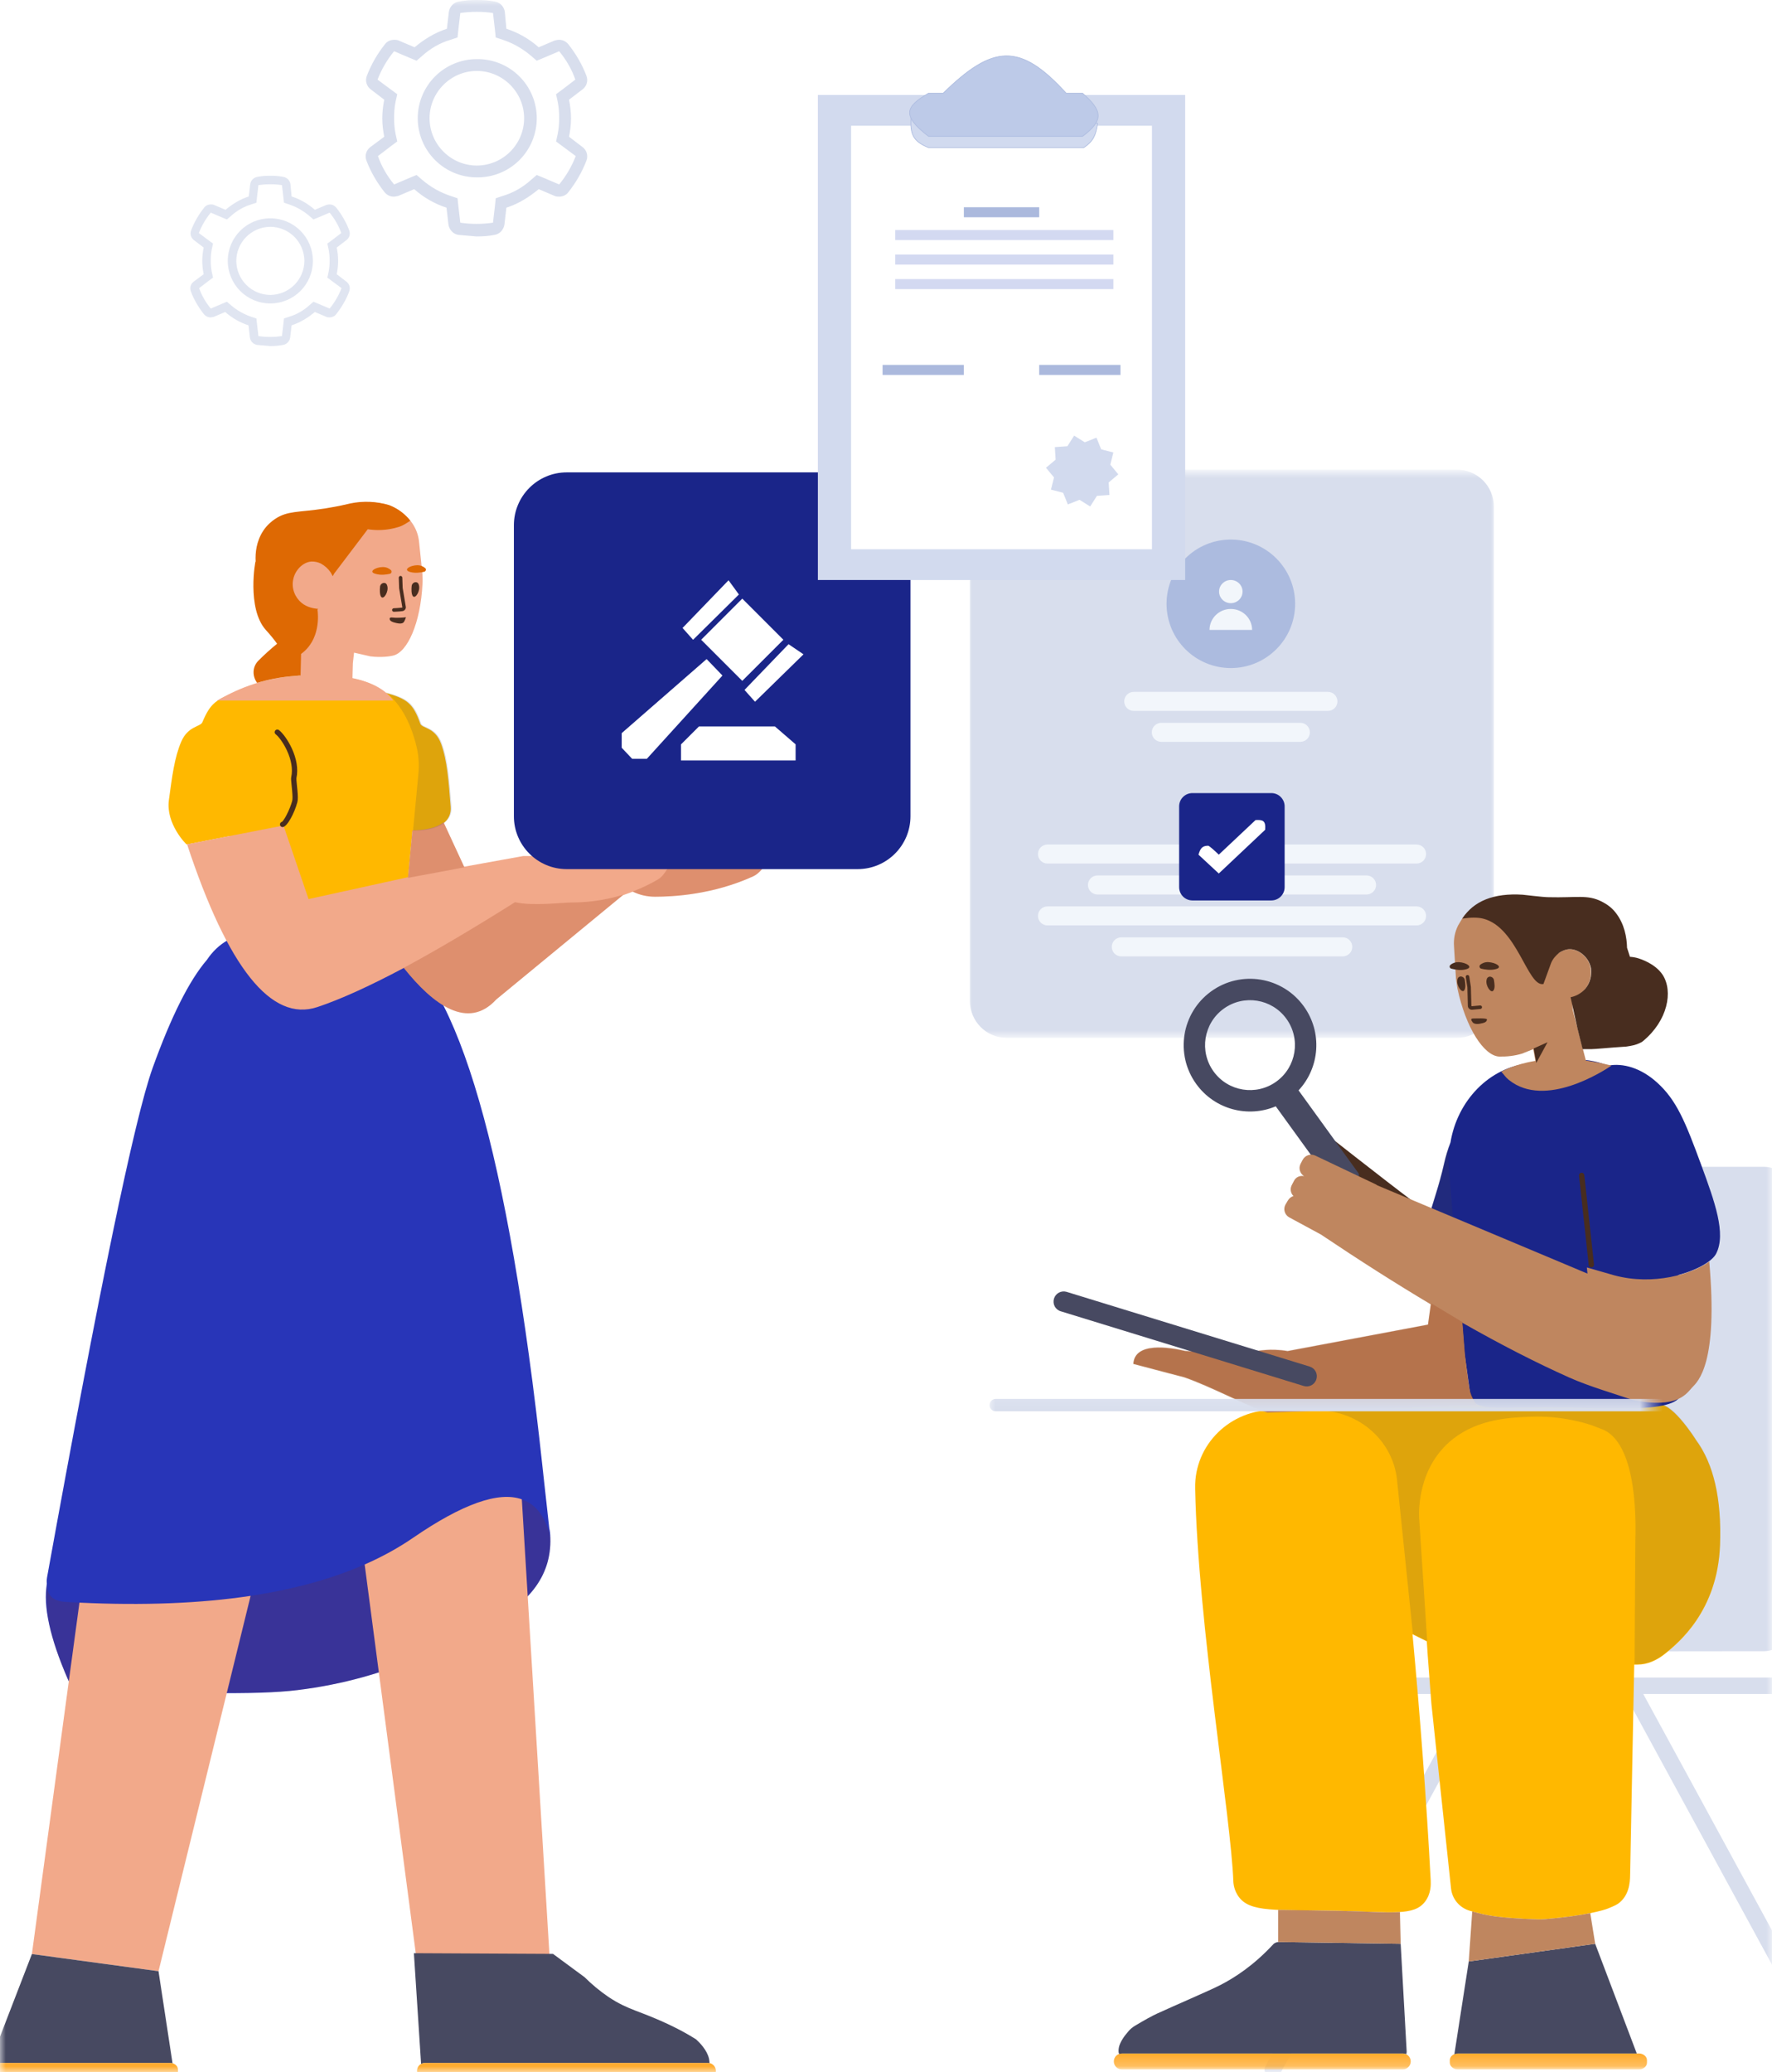 <svg xmlns="http://www.w3.org/2000/svg" width="154" height="180" viewBox="0 0 154 180" fill="none"><mask id="mask0_211_789" style="mask-type:luminance" maskUnits="userSpaceOnUse" x="0" y="0" width="154" height="180"><path d="M0 0H154V180H0V0Z" fill="white"></path></mask><g mask="url(#mask0_211_789)"><mask id="mask1_211_789" style="mask-type:luminance" maskUnits="userSpaceOnUse" x="84" y="41" width="46" height="49"><path d="M84 41H130V90H84V41Z" fill="white"></path></mask><g mask="url(#mask1_211_789)"><g filter="url(#filter0_d_211_789)"><path d="M126.628 40.8H87.491C85.726 40.8 84.296 42.23 84.296 43.995V86.966C84.296 88.73 85.726 90.16 87.491 90.16H126.628C128.392 90.16 129.823 88.73 129.823 86.966V43.995C129.823 42.231 128.392 40.8 126.628 40.8Z" fill="#D8DEED"></path><path d="M91.033 73.363H123.11C123.567 73.363 123.937 73.733 123.937 74.19C123.937 74.647 123.567 75.017 123.11 75.017H91.033C90.576 75.017 90.206 74.647 90.206 74.19C90.206 73.733 90.576 73.363 91.033 73.363ZM91.033 78.739H123.11C123.567 78.739 123.937 79.109 123.937 79.566C123.937 80.023 123.567 80.393 123.11 80.393H91.033C90.576 80.393 90.206 80.023 90.206 79.566C90.206 79.109 90.576 78.739 91.033 78.739ZM95.379 76.051H118.764C119.221 76.051 119.591 76.421 119.591 76.878C119.591 77.335 119.221 77.705 118.764 77.705H95.379C94.922 77.705 94.552 77.335 94.552 76.878C94.552 76.421 94.922 76.051 95.379 76.051ZM97.448 81.427H116.695C117.152 81.427 117.522 81.797 117.522 82.254C117.522 82.711 117.152 83.081 116.695 83.081H97.448C96.991 83.081 96.621 82.711 96.621 82.254C96.621 81.797 96.991 81.427 97.448 81.427Z" fill="#F2F6FB"></path><path d="M106.969 58.035C110.055 58.035 112.557 55.536 112.557 52.453C112.557 49.37 110.055 46.871 106.969 46.871C103.883 46.871 101.382 49.37 101.382 52.453C101.382 55.536 103.883 58.035 106.969 58.035Z" fill="#ACBBDF"></path><path d="M106.967 52.397C106.403 52.397 105.946 51.947 105.946 51.391C105.946 50.835 106.403 50.385 106.967 50.385C107.531 50.385 107.987 50.835 107.987 51.391C107.987 51.947 107.531 52.397 106.967 52.397ZM106.967 52.9C107.988 52.9 108.817 53.716 108.817 54.723H105.117C105.117 53.716 105.945 52.9 106.967 52.9Z" fill="#F2F6FB"></path><path d="M113.01 62.791H100.927C100.47 62.791 100.1 63.161 100.1 63.618C100.1 64.075 100.47 64.445 100.927 64.445H113.01C113.467 64.445 113.837 64.075 113.837 63.618C113.837 63.161 113.467 62.791 113.01 62.791Z" fill="#F2F6FB"></path><path d="M115.406 60.103H98.53C98.073 60.103 97.703 60.473 97.703 60.93C97.703 61.387 98.073 61.757 98.53 61.757H115.406C115.863 61.757 116.233 61.387 116.233 60.93C116.233 60.473 115.863 60.103 115.406 60.103Z" fill="#F2F6FB"></path><path d="M110.49 68.896H103.63C102.992 68.896 102.475 69.413 102.475 70.051V77.067C102.475 77.705 102.992 78.222 103.63 78.222H110.49C111.127 78.222 111.645 77.705 111.645 77.067V70.051C111.645 69.413 111.127 68.896 110.49 68.896Z" fill="#1A2589"></path><path d="M105.922 74.245C105.656 73.986 105.098 73.468 104.997 73.468C104.476 73.477 104.324 73.695 104.157 74.245L105.922 75.883L109.954 72.081C110.017 71.26 109.727 71.208 109.114 71.241L105.922 74.245Z" fill="white"></path></g></g><path d="M142.811 147.158H154.967C155.336 147.158 155.659 146.85 155.659 146.481V146.405C155.659 146.036 155.336 145.728 154.936 145.728H143.671H123.216H112.766C112.397 145.728 112.074 146.036 112.074 146.405V146.481C112.074 146.85 112.382 147.158 112.766 147.158H127.597L123.508 154.657L114.779 170.686L109.969 179.508C109.8 179.815 109.938 180.215 110.261 180.399L110.322 180.43C110.645 180.599 111.06 180.507 111.214 180.215L129.21 147.158H141.197L159.193 180.215C159.347 180.507 159.762 180.614 160.085 180.43L160.146 180.399C160.469 180.215 160.607 179.815 160.438 179.508L155.628 170.686L146.899 154.657L142.811 147.158ZM155.613 141.135V132.2V111.786V103.666C155.613 102.392 154.581 101.36 153.307 101.36H128.226C126.953 101.36 125.921 102.392 125.921 103.666V141.162C125.921 142.435 126.953 143.467 128.226 143.467L153.31 143.44C154.582 143.439 155.613 142.407 155.613 141.135Z" fill="#D8DEED"></path><mask id="mask2_211_789" style="mask-type:luminance" maskUnits="userSpaceOnUse" x="80" y="63" width="81" height="117"><path d="M80.389 63.585H160.611V179.769H80.389V63.585Z" fill="white"></path></mask><g mask="url(#mask2_211_789)"><path d="M97.491 179.769H121.911C122.095 179.769 122.271 179.696 122.4 179.566C122.53 179.437 122.603 179.261 122.603 179.077C122.603 178.894 122.53 178.718 122.4 178.588C122.271 178.459 122.095 178.386 121.911 178.386H97.491C97.308 178.386 97.132 178.459 97.002 178.588C96.873 178.718 96.8 178.894 96.8 179.077C96.8 179.261 96.873 179.437 97.002 179.566C97.132 179.696 97.308 179.769 97.491 179.769ZM142.443 179.769C142.827 179.769 143.135 179.503 143.135 179.184V178.971C143.135 178.652 142.812 178.386 142.443 178.386H126.691C126.307 178.386 125.999 178.652 125.999 178.971V179.184C125.999 179.503 126.322 179.769 126.691 179.769H142.443Z" fill="#FFAC30"></path><path d="M97.263 178.436C97.346 178.403 97.434 178.386 97.524 178.386H121.944C122.042 178.386 122.135 178.406 122.22 178.442C122.24 178.37 122.251 178.296 122.251 178.222L121.729 168.858L111.155 168.704C110.988 168.701 110.825 168.756 110.694 168.86C108.942 170.76 107.267 171.819 106.053 172.443C105.116 172.925 101.98 174.265 100.566 174.919C100.132 175.116 99.488 175.47 98.636 175.98C98.433 176.101 98.25 176.253 98.094 176.429C97.652 176.928 97.375 177.375 97.262 177.77C97.232 177.864 97.232 177.941 97.216 178.035C97.201 178.113 97.216 178.191 97.216 178.269V178.284C97.227 178.336 97.242 178.387 97.263 178.436ZM126.394 178.457C126.491 178.412 126.604 178.386 126.723 178.386H142.247L138.634 168.858L127.645 170.394L126.394 178.457Z" fill="#474961"></path><path d="M122.758 141.969L123.999 142.586L124.079 143.802L124.402 148.036L126.107 164.055C126.2 164.971 126.86 165.748 127.767 165.998C129.135 166.387 130.011 166.609 133.561 166.734C133.792 166.748 134.022 166.734 134.237 166.72C137.68 166.442 139.401 165.943 139.785 165.776C140.277 165.568 140.538 165.471 140.799 165.235C141.722 164.429 141.66 163.152 141.675 162.68L142.026 144.606L142.306 144.607C143.18 144.607 144.021 144.238 144.797 143.592C145.787 142.762 149.267 140.018 149.483 134.244C149.633 130.226 148.934 127.175 147.385 125.089C147.385 125.074 145.456 122.031 144.285 122.031H127.03L110.97 122.447L110.975 122.484L110.816 122.48C106.928 122.409 103.777 125.509 103.87 129.295V129.366C104.115 141.109 106.989 157.838 107.189 163.495C107.221 163.918 107.358 164.325 107.589 164.681C108.588 166.209 110.924 165.866 116.379 165.995C121.021 166.109 122.895 166.452 123.848 165.195C124.371 164.509 124.355 163.723 124.34 163.366C123.96 156.199 123.407 148.964 122.758 141.969Z" fill="#FFB800"></path><path opacity="0.177" d="M122.792 141.939L124.033 142.557L123.329 131.789C123.313 131.165 123.237 127.389 126.295 124.987C128.523 123.252 131.228 123.141 133.026 123.072C135.792 122.961 137.944 123.683 138.359 123.821L139.404 124.224C142.385 125.668 142.155 132.608 142.124 133.871L142.078 140.84L142.059 144.56H142.307C143.181 144.56 144.022 144.192 144.798 143.546C145.788 142.716 149.268 139.972 149.484 134.197C149.634 130.18 148.935 127.129 147.386 125.043C147.386 125.027 145.457 121.984 144.286 121.984H127.031L111.307 122.457L114.707 122.532C118.165 122.618 121.039 125.175 121.408 128.518L122.792 141.939Z" fill="#444444"></path><path d="M122.692 104.281C120.433 102.591 114.593 97.996 114.593 97.996C112.688 99.717 117.267 102.806 117.267 102.806" fill="#482D1F"></path><path d="M112.855 94.721C114.697 92.747 114.948 89.683 113.305 87.413C111.439 84.834 107.835 84.256 105.256 86.122C102.677 87.988 102.098 91.592 103.965 94.171C105.568 96.388 108.456 97.127 110.873 96.106L116.083 103.306C116.112 103.346 116.148 103.379 116.189 103.405C116.231 103.431 116.277 103.448 116.325 103.456C116.374 103.463 116.423 103.461 116.47 103.45C116.518 103.438 116.563 103.418 116.602 103.389L117.958 102.408C117.998 102.379 118.031 102.343 118.057 102.302C118.083 102.26 118.1 102.214 118.108 102.166C118.115 102.117 118.114 102.068 118.102 102.021C118.091 101.973 118.07 101.928 118.041 101.889L112.855 94.721ZM110.924 93.956C109.177 95.22 106.735 94.829 105.471 93.081C104.207 91.333 104.598 88.893 106.346 87.628C108.094 86.363 110.534 86.755 111.798 88.502C113.062 90.249 112.671 92.692 110.924 93.956Z" fill="#474961"></path><path d="M126.059 99.241C125.828 99.845 125.642 100.465 125.499 101.102C124.649 104.887 123.259 107.116 124.216 108.928C124.781 109.997 125.866 110.318 126.707 110.408L127.285 117.631L127.745 120.896C127.73 122.704 130.002 122.244 134.231 122.244C139.151 122.244 145.715 122.906 146.106 121.085C146.459 119.444 146.375 116.002 145.853 110.759C147.563 110.312 148.821 109.538 149.141 108.912C150.044 107.174 149.008 104.364 147.854 101.211C146.463 97.431 145.709 95.571 144.007 94.035C142.598 92.766 141.058 92.327 139.76 92.572C138.687 92.139 137.527 91.967 136.374 92.069L133.006 92.366C129.418 92.656 126.639 95.657 126.059 99.241Z" fill="#1A2589"></path><path opacity="0.177" d="M125.954 99.465C125.756 100.008 125.593 100.565 125.466 101.134C124.615 104.919 123.226 107.148 124.183 108.96C124.741 110.016 125.807 110.342 126.644 110.436L126.607 109.978L126.596 109.824L125.928 101.598L125.909 101.322C125.858 100.703 125.873 100.081 125.954 99.465Z" fill="#444444"></path><path d="M137.825 92.133L136.677 87.707L136.633 86.841C136.664 86.672 136.693 86.667 136.846 86.62C137.246 86.512 137.461 86.253 137.737 85.946C138.244 85.362 138.383 84.501 138.137 83.718C137.83 82.965 137.03 82.396 136.293 82.458C136.016 82.489 135.755 82.596 135.509 82.75L135.494 82.765C135.417 82.842 135.309 82.857 135.202 82.873C134.94 82.873 134.725 82.689 134.71 82.427L134.571 78.416C134.571 78.155 134.372 77.97 134.11 77.97C133.542 77.97 132.989 77.939 132.42 77.816C132.343 77.816 132.282 77.801 132.22 77.801C131.667 77.74 128.701 77.555 127.102 79.753L126.718 80.398C126.439 80.959 126.317 81.586 126.365 82.211L126.534 85.008L126.657 85.853C127.394 89.311 128.962 91.708 130.284 91.785C130.96 91.8 131.636 91.723 132.297 91.524C132.379 91.483 132.327 91.515 133.251 91.141L133.439 92.158C131.604 92.457 130.583 93.041 130.471 93.098C130.798 93.459 130.844 93.581 131.126 93.809C134.283 96.36 139.407 93.001 140.053 92.57C139.32 92.381 138.576 92.235 137.825 92.133ZM124.343 113.31L124.097 115.076L111.894 117.379C111.549 117.319 111.2 117.284 110.85 117.273C109.694 117.225 108.699 117.449 108.025 117.625L103.002 117.369C101.638 117.048 98.589 116.568 98.493 118.49L101.59 119.307L102.907 119.65C105.269 120.465 108.36 122.147 110.14 122.718L128.372 122.081C128.097 121.743 127.891 121.36 127.769 120.928C127.692 120.708 127.539 119.62 127.31 117.664L127.089 114.909C130.419 116.802 133.511 118.386 136.366 119.661C138.096 120.434 140.21 121.04 141.907 121.619C145.861 122.424 146.607 121 147.059 120.533C147.584 119.99 149.335 118.447 148.546 109.588C147.114 110.664 143.691 111.712 140.276 110.784L137.91 110.104L137.965 110.639L119.71 102.977C119.666 102.942 119.618 102.912 119.567 102.887L114.296 100.382C114.1 100.294 113.877 100.285 113.674 100.356C113.471 100.428 113.303 100.574 113.205 100.766L113.02 101.119C112.833 101.508 112.983 101.951 113.332 102.17C112.961 102.092 112.593 102.267 112.436 102.619L112.252 102.973C112.179 103.125 112.154 103.296 112.183 103.462C112.211 103.629 112.291 103.782 112.411 103.901C112.21 103.962 112.03 104.098 111.919 104.3L111.716 104.643C111.613 104.834 111.589 105.057 111.65 105.265C111.712 105.473 111.853 105.649 112.043 105.753L114.795 107.242C118.157 109.498 121.34 111.521 124.343 113.31ZM111.08 165.91V168.704L121.729 168.858L121.663 166.099C120.485 166.176 118.813 166.054 116.384 165.994L111.08 165.91ZM127.947 166.046L127.645 170.394L138.634 168.858L138.206 166.196C137.295 166.379 135.991 166.578 134.241 166.719C134.016 166.737 133.791 166.742 133.565 166.733C130.169 166.613 129.22 166.405 127.947 166.046Z" fill="#BF865F"></path><path d="M137.099 89.362L137.544 91.141H138.275C138.642 91.141 139.97 91.002 141.21 90.926C141.21 90.926 141.303 90.926 141.38 90.911C141.779 90.849 142.163 90.788 142.548 90.588C142.548 90.588 142.67 90.542 142.778 90.45C144.945 88.667 145.421 86.116 144.499 84.687C143.838 83.688 142.548 83.304 142.363 83.242C142.132 83.174 141.895 83.132 141.656 83.119L141.404 82.337C141.382 81.44 141.183 80.248 140.396 79.262C140.073 78.847 139.643 78.54 139.182 78.309C137.952 77.694 137.015 78.002 134.587 77.94C134.095 77.94 132.398 77.724 132.336 77.724C129.832 77.565 128.082 78.258 127.084 79.8C127.824 79.687 128.424 79.687 128.885 79.8C131.867 80.538 132.743 85.701 134.11 85.486L134.152 85.479L134.141 85.471L134.802 83.657C134.956 83.288 135.217 82.996 135.524 82.75C135.77 82.596 136.031 82.489 136.308 82.458C137.046 82.397 137.845 82.965 138.152 83.718C138.202 83.847 138.24 83.979 138.265 84.111C138.35 84.763 138.182 85.424 137.768 85.9L137.697 85.976C137.372 86.313 136.953 86.541 136.495 86.631L137.099 89.362ZM128.731 84.149C129.039 84.226 129.546 84.303 129.961 84.195C130.683 84.041 130.007 83.611 129.346 83.58C129.039 83.565 128.793 83.688 128.639 83.811C128.532 83.919 128.578 84.118 128.731 84.149ZM126.136 84.149C126.451 84.229 126.938 84.326 127.375 84.21C128.116 84.037 127.43 83.604 126.781 83.583C126.519 83.567 126.262 83.65 126.06 83.816C125.931 83.92 125.979 84.116 126.136 84.149Z" fill="#482D1F"></path><path opacity="0.2" d="M124.61 113.36L124.384 113.227L124.126 115.046L111.925 117.334C111.564 117.272 111.216 117.237 110.879 117.227C109.724 117.179 108.729 117.404 108.055 117.58L103.032 117.324C101.668 117.003 98.62 116.523 98.522 118.445L101.62 119.262L102.936 119.605C105.299 120.42 108.389 122.102 110.169 122.672L128.401 122.036C128.124 121.697 127.918 121.305 127.798 120.883C127.721 120.663 127.568 119.574 127.339 117.619L127.132 115.036L127.118 114.978L127.128 114.976L127.119 114.864L124.61 113.36Z" fill="#8C2A00"></path><path d="M91.598 112.816C91.458 113.288 91.718 113.773 92.19 113.913L113.307 120.402C113.779 120.541 114.265 120.281 114.405 119.809C114.545 119.337 114.284 118.852 113.812 118.712L92.695 112.224C92.585 112.191 92.468 112.179 92.353 112.191C92.238 112.203 92.126 112.237 92.024 112.292C91.922 112.347 91.832 112.422 91.759 112.512C91.686 112.602 91.631 112.705 91.598 112.816Z" fill="#474961"></path><path d="M133.288 91.078L134.492 90.54L133.514 92.335L133.288 91.078ZM127.256 86.024C127.394 85.84 127.348 85.425 127.302 85.148C127.287 84.948 127.102 84.825 126.933 84.825C126.825 84.84 126.687 84.902 126.656 85.117C126.549 85.624 127.071 86.331 127.256 86.024ZM129.792 86.039C129.945 85.855 129.884 85.424 129.838 85.163C129.822 84.963 129.638 84.84 129.469 84.84C129.361 84.855 129.223 84.917 129.192 85.132C129.085 85.639 129.592 86.346 129.792 86.039ZM127.523 85.769L127.386 84.874C127.373 84.79 127.431 84.712 127.515 84.699C127.599 84.686 127.677 84.744 127.69 84.828L127.829 85.732L127.83 85.751L127.874 87.379C127.88 87.397 127.895 87.409 127.915 87.411L128.633 87.344C128.718 87.338 128.792 87.402 128.798 87.486C128.804 87.57 128.74 87.644 128.656 87.65L127.943 87.717L127.926 87.718C127.747 87.721 127.601 87.596 127.57 87.427L127.567 87.403L127.523 85.769ZM128.762 88.898C128.87 88.883 129.146 88.821 129.208 88.652C129.208 88.621 129.239 88.575 129.223 88.544C129.177 88.467 128.701 88.467 128.701 88.467C128.071 88.482 127.917 88.452 127.871 88.529C127.855 88.575 127.855 88.637 127.963 88.775C128.101 89.036 128.608 88.944 128.762 88.898ZM138.072 109.9L137.23 102.131C137.227 102.101 137.229 102.07 137.238 102.041C137.246 102.012 137.261 101.985 137.28 101.962C137.299 101.938 137.322 101.919 137.349 101.904C137.375 101.89 137.404 101.881 137.434 101.877C137.464 101.874 137.495 101.877 137.524 101.886C137.553 101.894 137.58 101.908 137.604 101.927C137.627 101.946 137.647 101.97 137.661 101.996C137.676 102.023 137.685 102.052 137.688 102.082L138.53 109.851C138.533 109.881 138.53 109.911 138.522 109.94C138.513 109.969 138.499 109.997 138.48 110.02C138.461 110.044 138.438 110.063 138.411 110.078C138.385 110.092 138.355 110.101 138.325 110.104C138.295 110.108 138.265 110.105 138.236 110.096C138.207 110.088 138.18 110.074 138.156 110.055C138.133 110.036 138.113 110.012 138.099 109.986C138.084 109.959 138.075 109.93 138.072 109.9Z" fill="#482D1F"></path></g><mask id="mask3_211_789" style="mask-type:luminance" maskUnits="userSpaceOnUse" x="85" y="121" width="59" height="3"><path d="M85.849 121.106H143.449V123.806H85.849V121.106Z" fill="white"></path></mask><g mask="url(#mask3_211_789)"><path d="M148.085 121.523H86.535C86.392 121.523 86.256 121.58 86.155 121.681C86.054 121.782 85.998 121.918 85.997 122.061C85.998 122.203 86.054 122.34 86.155 122.441C86.256 122.542 86.392 122.598 86.535 122.599H148.085C148.228 122.598 148.364 122.542 148.465 122.441C148.566 122.34 148.623 122.203 148.623 122.061C148.623 121.918 148.566 121.782 148.465 121.681C148.364 121.58 148.228 121.523 148.085 121.523Z" fill="#D8DEED"></path></g><path d="M61.521 179.201H36.932C36.749 179.201 36.573 179.274 36.443 179.403C36.313 179.533 36.241 179.709 36.241 179.892C36.241 180.076 36.313 180.252 36.443 180.381C36.573 180.511 36.749 180.584 36.932 180.584H61.521C61.705 180.584 61.88 180.511 62.01 180.381C62.14 180.252 62.213 180.076 62.213 179.892C62.213 179.709 62.14 179.533 62.01 179.403C61.88 179.274 61.705 179.201 61.521 179.201ZM-0.978 180.584H14.774C15.143 180.584 15.466 180.318 15.466 179.999V179.786C15.466 179.467 15.158 179.201 14.774 179.201H-0.978C-1.347 179.201 -1.67 179.467 -1.67 179.786V179.999C-1.67 180.318 -1.363 180.584 -0.978 180.584Z" fill="#FFAC30"></path><path d="M47.734 132.748L46.874 124.956C43.833 98.491 39.348 84.022 33.42 81.549C32.187 80.959 32.984 80.731 28.238 80.678C28.121 80.682 27.989 80.675 27.872 80.679C23.279 80.708 19.969 80.424 17.984 83.38C16.452 85.162 14.881 88.287 13.271 92.755C11.704 97.107 8.643 111.866 4.088 137.033C4.075 137.107 4.066 137.181 4.062 137.255C4.057 137.36 4.059 137.465 4.07 137.57L4.025 137.953C3.797 139.994 4.519 142.857 6.192 146.542C15.783 147.156 22.333 147.249 25.843 146.821C34.11 145.812 39.139 142.614 41.708 141.451C45.9 139.556 47.939 136.94 47.827 133.604C47.828 133.611 47.83 133.618 47.831 133.625L47.826 133.575C47.827 133.291 47.796 133.017 47.734 132.748Z" fill="#2835B8"></path><path opacity="0.177" d="M47.761 133.495C47.762 133.222 47.732 132.954 47.672 132.691L47.761 133.495ZM4.101 137.628L4.025 138.223C3.965 140.387 4.464 142.726 6.137 146.411C15.701 147.084 22.333 147.248 25.842 146.82C34.11 145.811 39.139 142.612 41.708 141.45C45.895 139.557 47.939 136.914 47.831 133.583C46.796 128.893 42.776 128.868 35.909 133.583C29.353 138.084 19.296 139.944 5.737 139.161C4.815 139.108 4.185 138.776 4.101 137.884V137.628Z" fill="#8C2A00"></path><path d="M35.85 72.189C36.192 72.202 39.33 72.205 39.162 70.082C38.986 67.851 38.863 66.054 38.326 64.598C37.789 63.142 36.679 63.3 36.524 62.864C35.893 61.085 35.37 60.702 33.451 60.17C32.398 59.34 31.022 58.848 29.228 58.803L28.457 58.79C26.993 58.754 25.607 58.82 24.383 59.058L24.108 59.072L20.705 60.114C18.813 60.697 18.286 61.074 17.587 62.741C17.416 63.15 16.345 63.058 15.754 64.423C15.163 65.788 14.956 67.447 14.677 69.507C14.398 71.567 16.188 73.367 16.23 73.358L19.985 72.627L20.349 78.487L20.367 78.99C20.367 79.776 20.469 80.941 21.035 81.8C21.826 83.009 22.231 84.297 27.26 84.448C32.654 84.589 33.021 83.949 33.894 82.754C34.49 81.931 35.143 80.323 35.171 79.506C35.172 79.416 35.399 76.978 35.85 72.189Z" fill="#FFB800"></path><path d="M35.093 84.085C37.676 87.327 40.681 89.498 43.13 86.824L54.118 77.777L54.998 77.46C55.602 77.752 56.245 77.899 56.928 77.899C58.52 77.899 61.959 77.719 65.451 76.132C65.96 75.901 66.469 75.312 66.978 74.365H52.071H45.462L40.337 75.291L38.551 71.433C37.66 72.138 36.08 72.134 35.843 72.125L35.459 76.202L26.817 78.104L24.637 71.713L16.271 73.341C16.27 73.342 16.264 73.338 16.253 73.33C19.809 84.095 23.584 88.814 27.576 87.486C29.567 86.824 32.074 85.69 35.093 84.085ZM6.904 139.222L2.772 169.749L13.777 171.24L21.78 138.633C17.43 139.288 12.472 139.485 6.904 139.222ZM45.35 130.246C43.336 129.533 40.188 130.645 35.91 133.583C34.636 134.458 33.23 135.233 31.692 135.908L36.15 169.811H47.752L45.35 130.246ZM30.666 57.622L30.77 56.695L30.816 56.706L32.185 57.018C33.184 57.147 34.004 56.998 34.154 56.954C35.41 56.675 36.559 54.121 36.721 50.667C36.742 50.388 36.718 50.112 36.709 49.835L36.423 47.099C36.369 46.49 36.153 45.908 35.797 45.411C35.766 45.36 35.731 45.312 35.693 45.266C35.583 45.123 35.463 44.989 35.334 44.865C34.877 44.411 34.356 44.102 33.83 43.901C32.593 43.516 31.241 43.588 30.5 43.76L29.593 43.963C29.171 44.107 28.735 44.207 28.293 44.262C28.175 44.282 28.07 44.346 27.998 44.442C27.926 44.537 27.893 44.655 27.905 44.774L28.401 48.68C28.433 48.924 27.878 48.832 26.738 48.404C26.003 48.453 25.48 49.676 25.317 50.461C25.142 51.279 25.503 52.065 26.038 52.527C26.086 52.567 26.135 52.604 26.186 52.639L26.041 54.146L26.151 55.216L26.066 58.684L25.358 58.744C23.119 58.938 20.959 59.642 18.878 60.856H34.181C33.507 59.91 32.322 59.26 30.631 58.906L30.666 57.622Z" fill="#F2A98A"></path><path opacity="0.2" d="M54.191 77.716C52.292 78.307 50.647 78.397 49.719 78.397C48.847 78.397 46.341 78.731 44.759 78.373C41.105 80.673 37.881 82.575 35.088 84.078C37.672 87.323 40.678 89.5 43.129 86.823L54.191 77.715V77.716ZM54.974 77.448C55.585 77.748 56.236 77.898 56.928 77.898C58.52 77.898 61.959 77.718 65.45 76.131C65.959 75.9 66.468 75.311 66.978 74.364H52.07L52.085 74.391H58.525C58.079 75.465 57.633 76.133 57.187 76.395C56.439 76.835 55.694 77.178 54.974 77.448ZM35.454 76.261L40.362 75.345L38.551 71.432C37.66 72.137 36.079 72.133 35.842 72.124L35.454 76.261Z" fill="#8C2A00"></path><path d="M36.595 179.289C36.698 179.231 36.815 179.201 36.933 179.201H61.522C61.569 179.201 61.615 179.206 61.659 179.215L61.66 179.17C61.645 179.063 61.645 178.94 61.614 178.817C61.43 178.079 60.83 177.465 60.492 177.157C59.785 176.712 59.078 176.327 58.341 175.974C55.605 174.652 54.668 174.668 52.87 173.469C52.132 172.962 51.44 172.393 50.81 171.763L48.059 169.734L35.97 169.673L36.595 179.289ZM-0.879 179.201H14.775C14.849 179.201 14.922 179.211 14.993 179.231L13.776 171.24L2.772 169.749L-0.879 179.201Z" fill="#474961"></path><path d="M26.167 56.806C27.88 55.563 27.648 53.356 27.593 52.973L27.636 52.873L27.566 52.886C27.363 52.857 26.726 52.805 26.193 52.358C25.66 51.911 25.298 51.125 25.489 50.306C25.652 49.52 26.332 48.828 27.068 48.78C27.35 48.771 27.631 48.831 27.885 48.955C28.227 49.141 28.521 49.406 28.74 49.729L28.919 50.054L29.042 49.826L31.96 45.976C32.586 46.075 33.608 46.125 34.732 45.749C35.092 45.625 35.396 45.398 35.659 45.236C35.55 45.093 35.43 44.959 35.3 44.835C34.872 44.411 34.36 44.083 33.797 43.871C32.715 43.553 31.572 43.505 30.467 43.73L29.56 43.933L29.12 44.018L28.238 44.172C25.925 44.529 24.999 44.347 23.891 45.092C23.688 45.233 23.223 45.567 22.857 46.139C22.286 47.03 22.175 48.001 22.217 48.797L22.209 48.787C22.209 48.573 21.409 52.868 23.116 54.74C23.541 55.206 23.852 55.598 24.08 55.923C23.51 56.389 22.964 56.883 22.444 57.404C21.883 57.984 21.951 58.796 22.347 59.322C23.327 59.025 24.336 58.83 25.357 58.742L26.122 58.673L26.167 56.804V56.806ZM36.862 49.672C37.015 49.639 37.073 49.438 36.949 49.348C36.76 49.184 36.518 49.096 36.268 49.099C35.638 49.11 34.969 49.506 35.664 49.694C36.081 49.81 36.556 49.739 36.862 49.672ZM33.883 49.847C33.919 49.839 33.951 49.821 33.977 49.795C34.002 49.769 34.02 49.736 34.028 49.7C34.035 49.665 34.032 49.627 34.019 49.593C34.006 49.559 33.983 49.529 33.954 49.508C33.814 49.388 33.581 49.253 33.258 49.259C32.628 49.27 31.959 49.681 32.654 49.854C33.102 49.985 33.577 49.914 33.883 49.847Z" fill="#DE6903"></path><path d="M35.776 50.92C35.75 51.182 35.742 51.612 35.884 51.794C36.103 52.052 36.552 51.321 36.405 50.832C36.355 50.633 36.247 50.573 36.124 50.576C35.939 50.579 35.788 50.736 35.776 50.92ZM33.026 50.983C33 51.245 32.992 51.675 33.134 51.857C33.353 52.115 33.802 51.384 33.655 50.895C33.605 50.696 33.496 50.637 33.374 50.639C33.189 50.642 33.038 50.799 33.026 50.983ZM34.291 54.084C34.183 54.055 33.921 53.983 33.872 53.815C33.871 53.784 33.855 53.738 33.87 53.707C33.929 53.598 34.115 53.657 34.392 53.667C34.884 53.674 35.282 53.621 35.282 53.621C35.282 53.621 35.18 53.93 35.105 54.024C34.955 54.273 34.461 54.127 34.291 54.084ZM34.995 51.075L35.267 52.705C35.3 52.879 35.168 53.052 34.994 53.084L34.939 53.093C34.807 53.111 34.674 53.123 34.541 53.128L34.401 53.136L34.238 53.145C34.154 53.15 34.081 53.086 34.076 53.001C34.071 52.916 34.135 52.843 34.22 52.838L34.384 52.829L34.524 52.821L34.894 52.789L34.94 52.782C34.952 52.78 34.965 52.762 34.965 52.759L34.69 51.117L34.688 51.097L34.657 50.191C34.654 50.106 34.72 50.035 34.805 50.032C34.89 50.029 34.961 50.095 34.964 50.18L34.995 51.075Z" fill="#482D1F"></path><path opacity="0.177" d="M33.555 60.148C34.914 61.244 35.728 62.909 36.209 64.895C36.411 65.716 36.437 66.597 36.341 67.444L35.896 72.157C35.94 72.165 39.415 72.283 39.239 70.052C39.063 67.821 38.939 66.024 38.402 64.568C37.865 63.112 36.755 63.27 36.6 62.834C35.972 61.064 35.451 60.676 33.555 60.148Z" fill="#444444"></path><path d="M24.517 71.39C24.542 71.368 24.577 71.329 24.616 71.276C24.723 71.126 24.819 70.967 24.902 70.802C25.111 70.399 25.304 69.92 25.395 69.569C25.434 69.422 25.428 69.12 25.386 68.662L25.349 68.289C25.294 67.766 25.284 67.627 25.311 67.506C25.461 66.811 25.311 66.003 24.938 65.198C24.645 64.566 24.224 63.985 23.962 63.79C23.938 63.772 23.917 63.749 23.901 63.723C23.886 63.697 23.875 63.669 23.871 63.639C23.866 63.608 23.868 63.578 23.875 63.548C23.883 63.519 23.896 63.491 23.914 63.467C23.99 63.365 24.135 63.343 24.237 63.419C24.569 63.666 25.034 64.307 25.356 65.003C25.768 65.892 25.935 66.796 25.761 67.603C25.751 67.649 25.764 67.823 25.807 68.241L25.845 68.619C25.893 69.134 25.899 69.465 25.842 69.684C25.602 70.608 24.957 71.848 24.56 71.848C24.53 71.848 24.5 71.842 24.472 71.83C24.444 71.819 24.418 71.802 24.397 71.78C24.376 71.759 24.359 71.733 24.347 71.705C24.336 71.677 24.33 71.647 24.33 71.617C24.33 71.564 24.348 71.513 24.381 71.471C24.415 71.43 24.461 71.402 24.513 71.391L24.517 71.39Z" fill="#482D1F"></path><path d="M74.532 41.035H49.256C46.718 41.035 44.661 43.092 44.661 45.63V70.906C44.661 73.444 46.718 75.501 49.256 75.501H74.532C77.07 75.501 79.127 73.444 79.127 70.906V45.63C79.127 43.092 77.07 41.035 74.532 41.035Z" fill="#1A2589"></path><path d="M54.161 63.746L61.402 57.434L62.609 58.687L56.157 65.789H54.997L54.161 64.907V63.746ZM67.898 55.575L64.509 58.963L61.121 55.575L64.509 52.187L67.898 55.575ZM64.045 51.63L60.239 55.39L59.496 54.555L63.302 50.61L64.045 51.63ZM69.625 56.86L65.623 60.773L64.88 59.938L68.549 56.13L69.625 56.86ZM67.297 63.236H60.799L59.313 64.721V65.928H69.014V64.721L67.297 63.236Z" fill="white" stroke="white" stroke-width="0.26"></path><path d="M41.441 6.163C43.701 6.163 45.55 8.012 45.55 10.272C45.55 12.532 43.701 14.381 41.441 14.381C39.181 14.381 37.332 12.532 37.332 10.272C37.332 8.012 39.181 6.163 41.441 6.163ZM41.441 5.136C40.078 5.136 38.772 5.677 37.809 6.64C36.845 7.604 36.304 8.91 36.304 10.273C36.304 11.635 36.845 12.941 37.809 13.905C38.772 14.868 40.078 15.409 41.441 15.409C42.121 15.418 42.797 15.293 43.428 15.039C44.06 14.785 44.635 14.408 45.119 13.93C45.604 13.452 45.989 12.883 46.251 12.255C46.514 11.627 46.649 10.953 46.649 10.273C46.649 9.592 46.514 8.918 46.251 8.29C45.989 7.662 45.604 7.093 45.119 6.615C44.635 6.137 44.06 5.76 43.428 5.506C42.797 5.252 42.121 5.126 41.441 5.136ZM41.441 1.027C41.91 1.026 42.38 1.06 42.845 1.13L43.016 2.602L43.084 3.253L43.701 3.458C44.625 3.766 45.447 4.246 46.166 4.862L46.646 5.273L47.228 5.033L48.597 4.451C49.214 5.204 49.693 6.026 50.001 6.916L48.837 7.806L48.324 8.183L48.46 8.799C48.563 9.278 48.597 9.758 48.597 10.237C48.597 10.716 48.563 11.196 48.46 11.675L48.324 12.291L48.837 12.668L50.036 13.558C49.691 14.452 49.205 15.284 48.597 16.024L47.228 15.442L46.646 15.202L46.166 15.613C45.447 16.264 44.625 16.743 43.701 17.017L43.084 17.222L43.016 17.873L42.845 19.345C42.365 19.414 41.92 19.448 41.407 19.448C40.937 19.449 40.467 19.415 40.003 19.345L39.832 17.873L39.763 17.222L39.147 17.017C38.241 16.714 37.403 16.237 36.681 15.613L36.202 15.202L35.62 15.442L34.25 16.024C33.634 15.271 33.154 14.449 32.846 13.558L34.01 12.668L34.524 12.291L34.387 11.675C34.284 11.196 34.25 10.716 34.25 10.237C34.25 9.758 34.284 9.278 34.387 8.799L34.524 8.183L34.01 7.806L32.812 6.916C33.156 6.023 33.641 5.19 34.25 4.451L35.62 5.033L36.202 5.273L36.681 4.862C37.4 4.211 38.222 3.732 39.147 3.458L39.763 3.253L39.832 2.602L40.003 1.13C40.479 1.062 40.959 1.027 41.441 1.027ZM41.441 -4.16045e-05C40.912 -0.007 40.385 0.039 39.866 0.137C39.421 0.206 39.078 0.582 39.01 1.027L38.838 2.499C37.777 2.841 36.852 3.424 36.031 4.108L34.661 3.526C34.524 3.457 34.387 3.457 34.25 3.457C33.942 3.457 33.634 3.594 33.463 3.834C32.8 4.661 32.269 5.585 31.887 6.573C31.802 6.782 31.789 7.014 31.851 7.231C31.913 7.448 32.047 7.638 32.23 7.771L33.394 8.661C33.284 9.19 33.227 9.729 33.223 10.27C33.223 10.818 33.291 11.366 33.394 11.879L32.196 12.769C32.013 12.902 31.88 13.092 31.817 13.309C31.755 13.526 31.768 13.758 31.853 13.967C32.23 14.96 32.778 15.885 33.428 16.706C33.634 16.946 33.908 17.083 34.216 17.083C34.353 17.083 34.49 17.049 34.627 17.014L35.996 16.432C36.818 17.151 37.743 17.699 38.804 18.041L38.975 19.513C39.044 19.958 39.386 20.335 39.832 20.403L41.407 20.54C41.955 20.54 42.468 20.506 42.982 20.403C43.427 20.334 43.769 19.958 43.838 19.513L44.009 18.041C45.071 17.699 45.995 17.116 46.817 16.432L48.187 17.014C48.324 17.083 48.46 17.083 48.597 17.083C48.906 17.083 49.214 16.946 49.385 16.706C50.046 15.879 50.578 14.955 50.96 13.967C51.045 13.758 51.057 13.526 50.995 13.309C50.933 13.092 50.8 12.902 50.618 12.769L49.453 11.879C49.562 11.35 49.62 10.811 49.625 10.27C49.62 9.729 49.562 9.19 49.453 8.661L50.618 7.771C50.8 7.638 50.933 7.448 50.995 7.231C51.057 7.014 51.045 6.782 50.96 6.573C50.583 5.58 50.036 4.655 49.385 3.834C49.18 3.594 48.906 3.457 48.597 3.457C48.46 3.457 48.324 3.491 48.187 3.526L46.817 4.108C46.002 3.384 45.045 2.836 44.009 2.499L43.872 1.027C43.804 0.582 43.461 0.205 43.016 0.137C42.502 0.034 41.989 -4.16045e-05 41.441 -4.16045e-05Z" fill="#D8DEED"></path><g opacity="0.8"><path d="M23.494 19.704C24.278 19.707 25.029 20.019 25.583 20.573C26.137 21.128 26.45 21.878 26.453 22.662C26.45 23.446 26.137 24.197 25.583 24.751C25.029 25.305 24.278 25.618 23.494 25.621C22.71 25.618 21.959 25.305 21.405 24.751C20.851 24.197 20.539 23.446 20.536 22.662C20.539 21.878 20.852 21.128 21.406 20.574C21.96 20.02 22.71 19.707 23.494 19.704ZM23.494 18.964C21.448 18.964 19.796 20.616 19.796 22.662C19.796 24.708 21.448 26.36 23.494 26.36C25.54 26.36 27.192 24.708 27.192 22.662C27.192 20.616 25.54 18.964 23.494 18.964ZM23.494 16.007C23.839 16.007 24.184 16.032 24.505 16.081L24.628 17.141L24.677 17.609L25.121 17.757C25.787 17.979 26.378 18.324 26.896 18.768L27.241 19.064L27.66 18.891L28.647 18.472C29.09 19.014 29.436 19.606 29.657 20.247L28.819 20.888L28.449 21.159L28.548 21.603C28.617 21.944 28.651 22.29 28.647 22.638C28.651 22.986 28.618 23.333 28.548 23.674L28.449 24.118L28.819 24.389L29.682 25.03C29.434 25.673 29.085 26.273 28.647 26.805L27.66 26.386L27.241 26.213L26.896 26.509C26.388 26.976 25.782 27.322 25.121 27.52L24.677 27.668L24.628 28.136L24.505 29.196C24.159 29.245 23.839 29.27 23.469 29.27C23.124 29.27 22.779 29.245 22.458 29.196L22.335 28.136L22.286 27.668L21.842 27.52C21.176 27.298 20.585 26.953 20.067 26.509L19.722 26.213L19.303 26.386L18.316 26.805C17.873 26.263 17.527 25.671 17.306 25.03L18.144 24.389L18.514 24.118L18.415 23.674C18.345 23.333 18.312 22.986 18.316 22.638C18.312 22.29 18.345 21.944 18.415 21.603L18.514 21.159L18.144 20.888L17.281 20.247C17.527 19.606 17.873 19.014 18.316 18.472L19.303 18.891L19.722 19.064L20.067 18.768C20.575 18.301 21.181 17.955 21.842 17.757L22.286 17.609L22.335 17.141L22.458 16.081C22.801 16.032 23.147 16.007 23.494 16.007ZM23.494 15.267C23.099 15.267 22.73 15.292 22.36 15.366C22.203 15.394 22.059 15.472 21.948 15.587C21.837 15.702 21.765 15.849 21.743 16.007L21.62 17.067C20.856 17.313 20.19 17.733 19.598 18.226L18.612 17.807C18.514 17.758 18.415 17.758 18.316 17.758C18.094 17.758 17.873 17.857 17.749 18.029C17.281 18.621 16.886 19.286 16.615 20.001C16.492 20.322 16.591 20.667 16.862 20.864L17.7 21.505C17.626 21.875 17.577 22.269 17.577 22.664C17.577 23.059 17.626 23.453 17.7 23.823L16.837 24.464C16.566 24.661 16.467 25.006 16.591 25.327C16.862 26.042 17.256 26.708 17.725 27.299C17.873 27.472 18.07 27.57 18.292 27.57C18.39 27.57 18.489 27.545 18.588 27.521L19.574 27.102C20.16 27.623 20.849 28.018 21.595 28.261L21.719 29.321C21.741 29.479 21.813 29.626 21.923 29.741C22.034 29.856 22.178 29.933 22.335 29.962L23.469 30.061C23.864 30.061 24.233 30.036 24.603 29.962C24.924 29.913 25.17 29.641 25.22 29.321L25.343 28.261C26.107 28.014 26.773 27.595 27.365 27.102L28.351 27.521C28.449 27.57 28.548 27.57 28.647 27.57C28.868 27.57 29.09 27.471 29.214 27.299C29.682 26.707 30.077 26.042 30.348 25.327C30.471 25.007 30.372 24.661 30.101 24.464L29.263 23.823C29.337 23.453 29.386 23.059 29.386 22.664C29.386 22.269 29.337 21.875 29.263 21.505L30.101 20.864C30.372 20.667 30.471 20.322 30.348 20.001C30.073 19.29 29.691 18.624 29.214 18.029C29.066 17.856 28.868 17.758 28.647 17.758C28.548 17.758 28.449 17.783 28.351 17.807L27.365 18.226C26.773 17.708 26.107 17.314 25.343 17.067L25.244 16.007C25.222 15.849 25.15 15.702 25.04 15.587C24.929 15.472 24.785 15.395 24.628 15.366C24.254 15.295 23.874 15.262 23.494 15.267Z" fill="#D8DEED"></path></g><path d="M71.224 8.396H102.856V50.24H71.224V8.396Z" fill="#D2DAEE" stroke="#D2DAEE" stroke-width="0.29"></path><path d="M73.966 10.924H100.115V47.713H73.966V10.924Z" fill="white"></path><path d="M83.766 18.438H90.315M76.703 32.135H83.765M90.314 32.135H97.377" stroke="#ABB9DD" stroke-width="0.871"></path><path d="M77.805 20.419H96.76M77.805 22.549H96.76M77.805 24.679H96.76" stroke="#D3D9F1" stroke-width="0.871"></path><path d="M93.35 37.843L94.276 38.422L95.292 38.021L95.701 39.034L96.759 39.306L96.494 40.366L97.19 41.208L96.353 41.91L96.421 43L95.331 43.076L94.745 43.998L93.819 43.419L92.803 43.82L92.394 42.807L91.336 42.535L91.601 41.475L90.905 40.633L91.742 39.931L91.674 38.841L92.764 38.765L93.35 37.843Z" fill="#D2DAEE"></path><path d="M94.192 12.825C95.031 12.25 95.237 11.752 95.392 10.715L79.168 10.242C79.107 11.611 79.295 12.257 80.696 12.825H94.192Z" fill="#D1DAEF" stroke="#ACBBDF" stroke-width="0.058"></path><path d="M92.663 8.096C88.636 3.676 86.288 3.871 81.968 8.096H80.695C78.74 9.248 78.293 9.997 80.695 11.843H94.082C95.971 10.432 95.799 9.605 94.082 8.096H92.663Z" fill="#BDCAE8" stroke="#ACBBDF" stroke-width="0.058"></path></g><defs><filter id="filter0_d_211_789" x="84.296" y="40.8" width="45.527" height="49.36" filterUnits="userSpaceOnUse" color-interpolation-filters="sRGB"></filter></defs></svg>